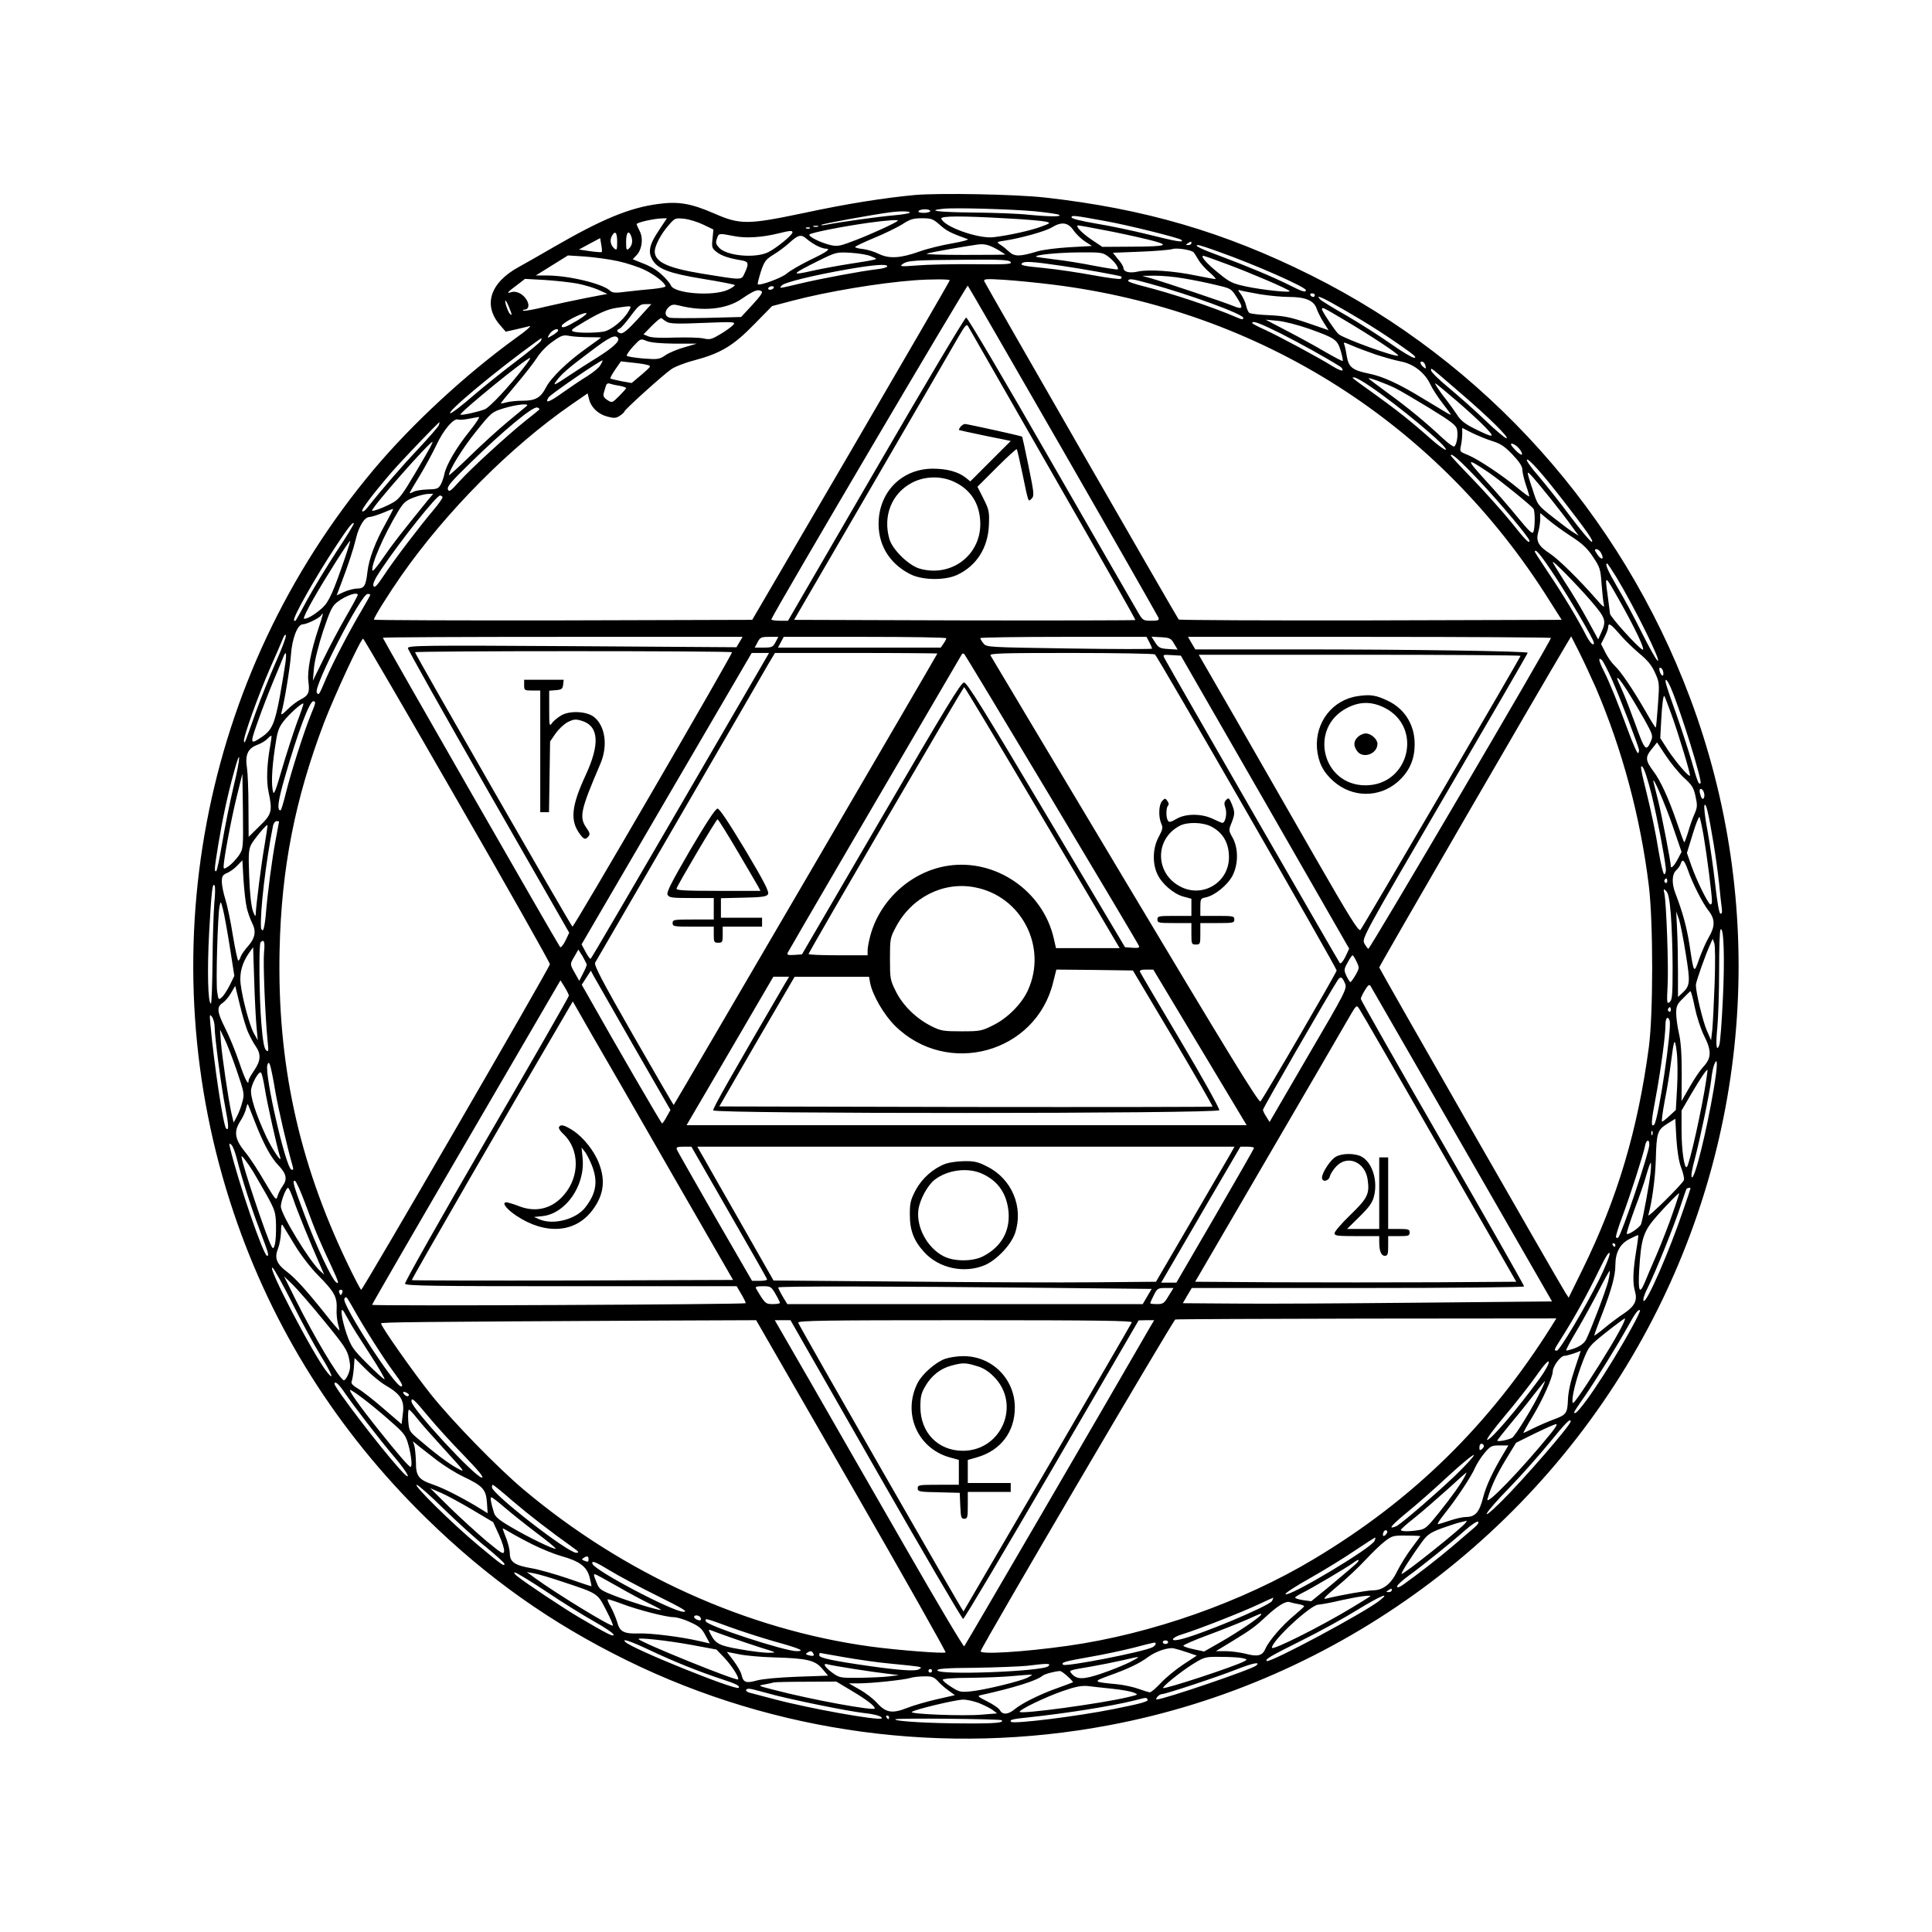 <?xml version="1.0" encoding="UTF-8" standalone="no"?> <svg xmlns="http://www.w3.org/2000/svg" version="1.0" width="1080pt" height="1080pt" viewBox="0 0 1080 1080" preserveAspectRatio="xMidYMid meet"><g transform="translate(0,1080) scale(0.1,-0.1)" fill="#000000" stroke="none"><path d="M5115 9710 c-172 -16 -382 -49 -623 -101 -311 -65 -354 -66 -498 -3 -131 57 -201 69 -313 54 -162 -21 -316 -85 -589 -243 -70 -41 -157 -90 -193 -110 -160 -88 -200 -213 -104 -324 l32 -37 54 12 c30 7 65 15 79 19 14 3 -18 -25 -70 -62 -283 -204 -586 -484 -801 -740 -966 -1152 -1263 -2727 -783 -4153 218 -649 579 -1221 1075 -1707 343 -336 697 -587 1124 -797 829 -407 1779 -535 2695 -362 1278 240 2396 1064 3012 2219 581 1089 667 2373 235 3525 -387 1031 -1142 1873 -2116 2360 -486 243 -935 374 -1491 436 -163 18 -586 26 -725 14z m670 -91 c66 -7 127 -15 135 -20 20 -11 -50 -11 -175 1 -54 6 -193 11 -307 12 -195 2 -264 11 -165 21 64 7 377 -2 512 -14z m-585 1 c0 -5 -16 -10 -36 -10 -21 0 -33 4 -29 10 3 6 19 10 36 10 16 0 29 -4 29 -10z m-114 -9 c-3 -4 -44 -11 -92 -15 -81 -7 -298 -37 -374 -52 -19 -4 -32 -4 -29 -1 5 6 291 58 384 70 58 8 116 7 111 -2z m1094 -47 c120 -21 413 -94 424 -105 18 -17 -29 -9 -184 30 -85 21 -217 49 -292 61 -88 15 -138 28 -138 35 0 13 16 11 190 -21z m-549 15 c103 -5 199 -14 215 -18 28 -7 28 -8 -26 -28 -56 -21 -175 -48 -266 -59 -84 -10 -277 58 -292 104 -5 15 111 16 369 1z m-1946 -64 c-55 -81 -64 -123 -38 -167 30 -52 93 -76 283 -107 94 -15 173 -31 177 -34 3 -4 -14 -16 -38 -27 -84 -38 -302 -21 -319 25 -4 11 -27 38 -50 59 -38 34 -65 49 -139 77 l-24 10 22 23 c30 32 38 94 17 134 -9 18 -17 35 -17 39 0 9 91 30 138 32 l31 1 -43 -65z m247 29 l56 -27 -5 -52 c-5 -47 -3 -53 22 -73 28 -22 70 -36 138 -47 42 -7 45 -17 20 -71 -20 -42 -7 -41 -243 -3 -191 32 -260 65 -260 124 1 32 34 96 76 144 37 43 38 43 89 38 28 -3 76 -18 107 -33z m1324 -3 c37 -33 62 -45 154 -78 8 -3 -32 -14 -90 -24 -58 -10 -139 -30 -180 -45 -107 -38 -169 -41 -226 -14 -25 13 -66 25 -90 28 -24 2 -44 8 -44 11 0 4 47 26 104 50 57 23 128 58 158 76 44 29 62 35 111 35 54 0 62 -3 103 -39z m-237 25 c-12 -12 -140 -71 -230 -106 -93 -36 -106 -39 -146 -30 -55 13 -126 48 -118 59 6 10 190 46 333 66 101 14 168 18 161 11z m981 -52 c13 -20 42 -48 64 -63 l40 -26 -125 -7 c-68 -4 -149 -14 -179 -23 -99 -30 -128 -30 -158 -3 -15 14 -37 32 -50 40 -23 15 -22 16 25 23 87 13 228 52 263 74 54 33 90 28 120 -15z m-1427 19 c-7 -2 -19 -2 -25 0 -7 3 -2 5 12 5 14 0 19 -2 13 -5z m1592 -18 c72 -13 181 -37 244 -52 140 -34 126 -41 -90 -42 l-157 -1 -61 41 c-55 37 -94 79 -73 79 4 0 66 -11 137 -25z m-1638 9 c-3 -3 -12 -4 -19 -1 -8 3 -5 6 6 6 11 1 17 -2 13 -5z m-97 -23 c0 -15 -91 -89 -136 -111 -72 -35 -231 -21 -274 25 -18 20 -21 28 -12 52 10 30 9 30 97 13 65 -13 155 -7 245 15 68 17 80 17 80 6z m-980 -52 c0 -44 -2 -50 -15 -39 -21 18 -28 46 -15 70 18 34 30 22 30 -31z m79 29 c10 -27 4 -53 -15 -69 -12 -10 -14 -3 -14 40 0 53 15 68 29 29z m1038 -52 c18 -9 39 -16 48 -16 33 0 10 -17 -86 -63 -55 -27 -114 -61 -132 -77 -28 -24 -151 -69 -161 -59 -2 2 6 34 17 70 20 59 27 68 70 95 27 16 67 46 89 66 50 46 67 50 98 22 14 -12 39 -29 57 -38z m-1203 -35 c-2 -2 -32 0 -66 5 l-62 9 59 32 60 32 6 -37 c4 -20 5 -39 3 -41z m3296 49 c0 -5 -8 -10 -17 -10 -15 0 -16 2 -3 10 19 12 20 12 20 0z m-1082 -36 c23 -14 42 -26 42 -27 0 -1 -103 -2 -229 -2 -127 0 -221 3 -210 7 18 7 211 41 284 51 40 5 62 -1 113 -29z m1239 -13 c201 -71 483 -196 483 -213 0 -14 -19 -9 -88 26 -91 46 -235 106 -384 162 -115 42 -159 64 -130 64 6 0 60 -17 119 -39z m-143 -3 c2 -2 13 -20 25 -40 12 -21 41 -53 64 -72 23 -20 37 -36 31 -36 -7 0 -56 9 -110 20 -124 26 -265 35 -323 22 -47 -11 -81 -2 -81 21 0 7 -13 29 -30 48 l-29 36 152 6 c84 3 166 10 182 15 26 8 110 -6 119 -20z m-1804 -21 c34 -14 34 -15 10 -20 -14 -4 -72 -13 -130 -22 -58 -9 -152 -26 -210 -39 -123 -28 -118 -20 35 56 99 49 101 49 180 45 44 -3 96 -11 115 -20z m1326 -2 c33 -25 60 -62 52 -71 -3 -2 -61 7 -130 20 -69 14 -170 30 -224 36 -55 7 -100 13 -102 15 -10 10 121 23 237 24 129 1 135 0 167 -24z m-2741 -25 c50 -11 117 -33 151 -50 57 -28 114 -73 114 -91 0 -4 -30 -10 -67 -14 -38 -3 -104 -10 -147 -15 -67 -9 -82 -8 -97 6 -43 39 -231 84 -353 84 l-61 0 90 56 90 56 95 -6 c52 -4 136 -15 185 -26z m3410 -19 c129 -48 334 -136 344 -148 10 -11 -151 6 -241 25 -79 17 -94 24 -157 76 -65 52 -103 96 -84 96 4 0 67 -22 138 -49z m-1216 15 c11 -13 -17 -15 -206 -13 -120 1 -263 -2 -318 -7 -90 -7 -98 -6 -79 8 27 20 65 22 350 24 199 2 244 -1 253 -12z m286 -22 c111 -16 328 -55 334 -60 1 -1 1 -7 -3 -12 -3 -5 -71 4 -153 19 -81 15 -207 34 -280 41 -106 10 -130 15 -121 25 11 14 53 12 223 -13z m-975 -3 c0 -5 -26 -13 -57 -16 -87 -10 -312 -52 -430 -80 -123 -29 -119 -29 -103 -11 13 17 176 57 370 91 145 25 220 31 220 16z m1655 -67 c50 -8 130 -24 178 -36 87 -20 89 -21 118 -66 43 -67 39 -76 -23 -50 -58 23 -373 129 -453 152 l-50 14 70 1 c39 0 111 -6 160 -15z m-3388 -29 c40 -8 94 -24 120 -36 l48 -22 -120 -23 c-66 -13 -169 -35 -228 -49 -59 -15 -113 -24 -120 -22 -7 3 -5 6 4 6 27 1 31 31 8 62 -21 30 -58 45 -84 35 -27 -10 -16 3 33 39 l47 36 110 -6 c61 -4 143 -13 182 -20z m2082 18 c0 -5 -249 -433 -552 -953 l-552 -945 -1057 -3 c-582 -1 -1058 1 -1058 4 0 13 83 145 154 247 253 361 610 720 951 956 l90 62 8 -33 c12 -47 52 -84 103 -97 37 -10 48 -9 69 5 14 9 25 20 25 23 0 10 214 203 261 236 19 14 77 37 128 50 150 40 220 82 336 201 l101 103 114 30 c194 51 482 99 680 114 93 7 200 7 199 0z m576 -24 c1160 -144 2158 -778 2777 -1767 l68 -107 -1067 -3 c-587 -1 -1070 1 -1074 5 -9 10 -1079 1872 -1087 1891 -4 13 11 14 109 8 63 -4 186 -16 274 -27z m540 6 c224 -61 525 -171 525 -192 0 -11 -7 -10 -37 3 -137 59 -366 135 -525 175 -48 12 -85 25 -82 30 8 13 20 11 119 -16z m-481 -936 c289 -503 528 -923 532 -932 5 -14 -1 -17 -40 -17 -44 0 -48 2 -72 43 -14 23 -233 404 -488 847 -254 443 -467 805 -475 805 -7 0 -234 -381 -504 -847 l-492 -848 -48 0 c-27 0 -47 4 -45 8 18 47 1093 1871 1098 1865 4 -4 244 -420 534 -924z m-1619 911 c-3 -5 -13 -10 -21 -10 -8 0 -12 5 -9 10 3 6 13 10 21 10 8 0 12 -4 9 -10z m-68 -18 c9 -6 -7 -28 -51 -76 l-63 -68 -188 -5 c-103 -2 -199 -2 -212 1 -28 8 -30 36 -4 60 16 14 26 16 58 8 133 -34 263 -21 347 36 72 49 93 57 113 44z m2787 -17 c49 -8 122 -15 162 -15 91 0 139 -20 154 -65 6 -18 23 -52 39 -77 l28 -44 -116 40 c-97 33 -132 40 -216 44 -55 2 -105 8 -111 13 -7 5 -14 23 -18 40 -3 17 -16 44 -27 61 -21 28 -21 30 -3 24 10 -3 59 -12 108 -21z m306 -5 c0 -5 -4 -10 -9 -10 -6 0 -13 5 -16 10 -3 6 1 10 9 10 9 0 16 -4 16 -10z m172 -87 c125 -72 239 -145 353 -227 36 -26 44 -36 30 -36 -11 0 -71 36 -133 80 -63 44 -173 114 -245 156 -73 41 -139 82 -147 90 -32 32 15 11 142 -63z m-4677 21 c18 -43 19 -52 5 -38 -11 11 -32 74 -24 74 2 0 11 -16 19 -36z m720 -68 c-57 -62 -82 -82 -96 -79 -22 6 -25 19 -5 26 7 3 36 35 62 71 43 58 53 66 82 66 l33 0 -76 -84z m-52 43 c-29 -50 -98 -106 -140 -113 -50 -8 -147 -8 -168 1 -14 5 -10 11 21 30 114 70 166 94 220 102 91 13 87 15 67 -20z m3999 -46 c146 -86 310 -194 304 -201 -11 -11 -299 93 -333 120 -17 14 -93 128 -93 139 0 14 4 12 122 -58z m-4282 -3 c-64 -38 -90 -48 -90 -32 0 15 107 72 135 72 12 0 -5 -15 -45 -40z m499 -10 c19 -10 66 -11 205 -5 175 7 180 6 164 -12 -9 -10 -41 -33 -71 -51 -49 -29 -58 -32 -94 -24 -22 5 -94 7 -159 5 -76 -3 -129 -1 -148 6 l-29 12 48 49 c27 27 51 46 54 41 4 -4 17 -14 30 -21z m3589 -38 c145 -52 158 -60 177 -124 8 -28 13 -53 11 -56 -2 -2 -46 21 -98 51 -51 30 -147 83 -213 117 l-120 63 65 -6 c37 -3 115 -23 178 -45z m-159 -26 c110 -56 246 -131 329 -183 12 -7 20 -18 17 -23 -3 -5 -29 6 -58 24 -73 46 -298 167 -379 204 -38 17 -68 33 -68 36 0 16 42 0 159 -58z m-1272 -790 c255 -444 462 -810 460 -812 -2 -2 -432 -3 -956 -2 l-952 3 439 755 c241 415 458 788 481 829 38 65 45 72 54 55 6 -10 219 -383 474 -828z m-2767 806 c0 -4 -14 -16 -31 -26 -31 -18 -31 -18 -20 2 13 25 51 43 51 24z m173 -37 c37 0 67 -1 67 -2 0 -1 -37 -28 -82 -60 -102 -72 -199 -165 -226 -219 -29 -57 -59 -74 -129 -74 -32 0 -73 -4 -91 -9 -17 -5 -32 -8 -32 -5 0 2 37 48 83 102 46 54 99 122 118 151 19 31 57 70 89 92 49 35 59 38 95 31 22 -4 70 -7 108 -7z m162 -6 c11 -16 -31 -54 -114 -106 -42 -26 -116 -73 -165 -106 -75 -50 -86 -55 -69 -31 30 42 64 72 192 168 109 83 142 99 156 75z m-431 -14 c-4 -8 -65 -59 -138 -114 -72 -54 -181 -142 -243 -195 -61 -53 -117 -96 -125 -96 -29 1 259 241 477 398 36 26 36 26 29 7z m748 -16 l123 0 -68 -20 c-37 -10 -85 -30 -106 -44 -35 -24 -43 -25 -125 -19 -47 4 -89 11 -92 15 -3 5 14 29 36 53 41 44 41 44 75 30 23 -9 75 -14 157 -15z m3916 -60 c46 -15 109 -33 140 -39 72 -13 136 -62 167 -127 12 -26 43 -74 69 -107 25 -32 46 -61 46 -63 0 -3 -15 4 -32 15 -18 11 -76 46 -128 77 -129 79 -222 122 -300 137 -88 18 -111 35 -121 95 -4 26 -10 56 -14 66 -7 16 -3 15 41 -4 27 -12 86 -34 132 -50z m-4762 -76 c-78 -102 -187 -218 -214 -230 -32 -14 -132 -36 -138 -31 -9 9 367 316 389 317 5 1 -12 -25 -37 -56z m429 14 c-8 -14 -42 -41 -74 -61 -32 -19 -93 -61 -136 -91 -75 -54 -101 -63 -79 -27 11 18 296 213 302 207 2 -2 -4 -14 -13 -28z m264 3 c23 -6 21 -8 -32 -54 l-56 -47 -57 10 c-31 6 -59 13 -62 15 -2 3 10 25 27 50 l32 46 62 -7 c34 -3 73 -9 86 -13z m4350 -6 c3 -16 1 -17 -13 -5 -19 16 -21 34 -3 29 6 -3 14 -13 16 -24z m201 -156 c154 -132 271 -248 251 -248 -7 0 -61 45 -118 100 -58 56 -150 137 -204 182 -55 45 -99 89 -99 97 0 17 -17 30 170 -131z m-515 45 c161 -108 445 -345 427 -357 -5 -3 -42 24 -83 60 -116 103 -195 165 -319 254 -134 96 -127 90 -109 90 8 0 46 -21 84 -47z m145 -13 c25 -12 111 -63 192 -112 123 -76 148 -95 153 -119 7 -33 -2 -86 -16 -95 -5 -3 -35 19 -67 49 -93 87 -190 167 -304 250 -60 44 -108 80 -108 82 0 7 104 -32 150 -55z m-4339 14 c21 -4 39 -10 39 -13 0 -4 -18 -24 -39 -45 -39 -39 -40 -39 -66 -22 -20 13 -24 22 -20 39 4 12 9 30 12 40 3 11 11 16 20 13 8 -3 32 -9 54 -12z m4689 -91 c52 -45 120 -107 150 -138 63 -65 53 -66 -62 -9 -51 26 -74 45 -94 77 -15 23 -42 60 -59 82 -18 22 -41 54 -51 70 -22 36 -27 39 116 -82z m-5205 -22 c-6 -5 -53 -44 -105 -87 -52 -43 -148 -130 -212 -193 -65 -63 -118 -111 -118 -107 0 28 78 154 152 245 86 107 88 108 155 129 70 21 145 29 128 13z m68 -22 c-4 -4 -37 -31 -73 -59 -105 -84 -308 -270 -371 -340 -50 -56 -59 -62 -65 -46 -6 16 18 44 127 150 183 179 347 315 372 308 10 -2 15 -8 10 -13z m-387 -118 c-73 -90 -133 -192 -142 -242 -4 -19 -13 -45 -21 -59 -13 -22 -22 -25 -72 -26 -31 -1 -67 -6 -79 -13 -12 -6 -22 -10 -22 -7 0 3 26 47 57 98 31 51 73 129 94 173 39 84 96 149 120 140 8 -3 34 -1 59 4 25 5 51 9 57 10 7 1 -16 -34 -51 -78z m-173 32 c-4 -10 -54 -67 -111 -128 -88 -93 -204 -226 -290 -335 -11 -14 -23 -22 -27 -18 -8 8 60 97 164 218 57 66 262 280 268 280 1 0 -1 -8 -4 -17z m5890 -89 c46 -14 69 -30 112 -75 38 -40 55 -66 55 -84 0 -14 9 -53 20 -86 12 -34 20 -63 18 -64 -2 -2 -30 19 -63 46 -85 71 -222 162 -278 185 -47 19 -48 19 -40 54 4 19 7 49 7 67 l0 31 55 -28 c31 -15 82 -36 114 -46z m-5934 -26 c-6 -13 -47 -84 -91 -158 -65 -110 -87 -140 -119 -158 -44 -26 -119 -54 -119 -46 0 20 320 384 338 384 1 0 -3 -10 -9 -22z m6080 -12 c13 -14 21 -30 19 -36 -2 -6 -19 5 -38 25 -22 23 -29 35 -19 35 9 0 26 -11 38 -24z m-220 -183 c120 -128 281 -320 281 -336 0 -19 -22 3 -104 106 -48 59 -143 165 -211 236 -69 71 -125 131 -125 135 0 18 50 -26 159 -141z m471 -113 c131 -169 175 -232 157 -228 -8 1 -62 66 -120 143 -57 77 -137 177 -176 223 -40 45 -69 87 -66 92 7 12 85 -75 205 -230z m-417 158 c60 -41 237 -184 249 -202 10 -14 9 -105 0 -129 -6 -14 -22 1 -84 76 -42 52 -124 147 -183 211 -114 125 -111 131 18 44z m351 -153 c39 -49 90 -115 111 -145 l40 -55 -33 21 c-18 11 -69 50 -115 86 -82 65 -82 65 -109 150 -16 46 -28 88 -28 94 1 11 35 -28 134 -151z m-6283 -2 c-147 -181 -200 -249 -249 -321 -31 -46 -58 -78 -60 -72 -10 29 64 200 144 332 30 49 42 60 87 77 29 11 65 20 80 20 l29 1 -31 -37z m83 19 c2 -4 -20 -37 -50 -72 -77 -91 -222 -281 -279 -368 -38 -57 -51 -70 -57 -58 -6 11 6 38 43 93 111 165 309 413 329 413 5 0 11 -4 14 -8z m-318 -148 c-57 -101 -94 -198 -102 -271 -9 -78 -18 -93 -57 -93 -18 0 -51 -9 -74 -19 l-41 -19 25 66 c41 108 69 193 83 252 16 68 48 120 75 120 11 0 45 11 75 23 30 13 56 23 58 22 1 -1 -18 -37 -42 -81z m6628 -73 c62 -40 89 -66 121 -114 39 -58 42 -68 48 -152 4 -49 9 -101 13 -115 4 -19 -5 -13 -42 30 -98 112 -210 222 -259 255 -66 43 -80 70 -66 121 6 21 11 54 11 72 l0 34 48 -40 c26 -22 83 -63 126 -91z m-6902 -83 c-55 -84 -128 -205 -163 -268 -72 -133 -67 -125 -75 -118 -11 12 121 245 239 423 67 101 88 127 95 120 3 -2 -40 -73 -96 -157z m49 -29 c-68 -199 -92 -253 -129 -287 -41 -37 -88 -65 -103 -60 -5 2 20 53 55 114 66 116 199 325 203 320 2 -1 -10 -40 -26 -87z m7019 20 c19 -35 5 -44 -19 -11 -18 26 -19 32 -7 32 8 0 20 -9 26 -21z m-257 -131 c87 -133 217 -354 217 -371 0 -23 -23 0 -46 46 -43 85 -128 226 -209 346 -41 61 -75 114 -75 116 0 24 34 -17 113 -137z m198 -134 c85 -99 90 -113 61 -178 l-18 -40 -59 108 c-32 59 -89 155 -127 212 -37 58 -68 108 -68 112 0 11 128 -119 211 -214z m145 129 c103 -171 256 -481 230 -466 -8 4 -48 76 -89 158 -41 83 -102 197 -136 253 -53 91 -71 132 -57 132 3 0 26 -35 52 -77z m13 -123 c94 -166 153 -292 132 -281 -29 16 -181 184 -181 201 -1 8 -7 57 -14 109 -15 109 -15 109 63 -29z m-7049 24 c0 -3 -30 -59 -67 -123 -37 -64 -93 -170 -125 -236 l-59 -120 6 70 c4 43 24 123 51 207 40 118 51 141 80 163 47 36 114 59 114 39z m70 1 c0 -2 -20 -39 -45 -81 -70 -118 -160 -290 -201 -384 -42 -99 -42 -99 -53 -81 -20 32 248 551 284 551 8 0 15 -2 15 -5z m-291 -192 c-41 -123 -63 -236 -55 -293 8 -61 1 -77 -43 -100 -21 -10 -54 -36 -75 -57 -27 -27 -37 -32 -33 -18 16 56 48 250 53 320 6 94 37 175 66 175 22 0 94 35 103 50 16 26 11 3 -16 -77z m7275 -28 c26 -31 76 -79 109 -107 45 -37 69 -65 88 -107 25 -55 26 -59 17 -181 -5 -68 -10 -126 -12 -127 -2 -2 -27 38 -56 89 -70 122 -141 227 -175 258 -15 14 -38 46 -51 73 l-24 47 20 40 c11 21 20 46 20 55 0 26 15 17 64 -40z m-7514 -161 c-33 -75 -83 -200 -111 -278 -64 -181 -61 -173 -65 -160 -7 17 82 264 148 414 33 74 65 148 71 164 8 18 13 22 15 13 2 -9 -24 -77 -58 -153z m2594 117 l-17 -29 -919 6 c-831 5 -918 4 -918 -11 0 -8 203 -370 451 -803 l451 -788 -21 -44 c-12 -25 -26 -41 -30 -36 -11 12 -991 1722 -991 1729 0 3 453 5 1006 5 l1005 0 -17 -29z m201 -1 c-14 -27 -20 -30 -66 -30 l-50 0 16 30 c14 27 20 30 66 30 l50 0 -16 -30z m955 22 c0 -4 -7 -18 -16 -30 l-15 -22 -455 0 -455 0 16 30 16 30 454 0 c250 0 455 -3 455 -8z m1135 -22 c8 -16 15 -32 15 -36 0 -3 -208 -3 -462 1 -458 7 -463 7 -480 28 -10 12 -18 25 -18 30 0 4 209 7 465 7 l464 0 16 -30z m138 -8 l20 -33 -52 3 c-46 3 -54 7 -73 36 l-21 33 54 -3 c48 -3 55 -6 72 -36z m2107 32 c0 -17 -1014 -1743 -1021 -1738 -5 3 -15 17 -23 32 -13 26 0 51 450 822 255 437 464 797 464 801 0 9 -658 19 -1291 19 l-567 0 -21 35 -20 35 1014 0 c558 0 1015 -3 1015 -6z m251 -279 c148 -346 249 -723 296 -1105 25 -203 25 -719 0 -905 -62 -462 -175 -843 -370 -1240 l-78 -159 -19 29 c-51 82 -1040 1810 -1040 1817 0 8 914 1585 1038 1792 l35 59 45 -89 c25 -49 66 -139 93 -199z m-6366 -627 c286 -496 519 -909 519 -918 0 -16 -1045 -1819 -1055 -1820 -3 0 -39 68 -79 152 -273 571 -391 1120 -377 1750 10 453 86 840 248 1267 58 151 206 471 219 471 3 0 240 -406 525 -902z m1537 826 c6 -5 -882 -1534 -892 -1534 -6 0 -880 1524 -880 1534 0 8 1765 8 1772 0z m-2496 -56 c-4 -29 -18 -116 -32 -193 -28 -149 -44 -186 -98 -223 -69 -47 -70 -43 -25 84 23 66 62 166 86 224 24 58 49 117 55 133 16 42 21 32 14 -25z m2641 -55 c-754 -1298 -932 -1603 -936 -1603 -4 0 -16 18 -28 40 l-22 41 475 814 476 815 49 0 48 0 -62 -107z m1003 104 c0 -4 -1469 -2519 -1474 -2524 -1 -1 -103 174 -226 389 -174 304 -221 394 -213 407 5 9 216 372 468 806 252 435 476 820 497 858 l40 67 454 0 c250 0 454 -2 454 -3z m641 -817 c265 -443 484 -811 486 -818 4 -10 -5 -12 -36 -10 l-42 3 -440 740 c-355 597 -444 740 -460 740 -17 0 -104 -144 -463 -760 l-443 -760 -43 -3 c-32 -2 -41 0 -38 10 4 10 569 978 975 1671 3 5 9 5 14 0 4 -4 225 -370 490 -813z m575 812 c14 -8 1016 -1752 1016 -1767 0 -11 -408 -713 -426 -732 -9 -10 -188 283 -756 1233 -410 686 -749 1252 -753 1260 -7 12 62 14 450 14 252 0 463 -4 469 -8z m616 -826 l470 -819 -21 -45 c-13 -26 -26 -41 -31 -36 -7 8 -944 1636 -979 1702 -12 23 -12 23 39 20 l51 -3 471 -819z m1428 818 c0 -8 -881 -1517 -895 -1532 -10 -11 -60 69 -253 405 -132 230 -332 579 -445 776 l-206 357 900 0 c494 0 899 -3 899 -6z m513 -137 c43 -98 142 -356 149 -387 1 -8 -1 -17 -5 -20 -5 -3 -30 55 -57 128 -56 153 -102 267 -136 334 -28 55 -31 77 -10 59 8 -7 34 -58 59 -114z m285 44 c4 -28 -13 -20 -21 9 -3 14 -1 20 6 17 7 -2 14 -14 15 -26z m-204 -98 c24 -38 67 -110 96 -161 48 -86 51 -95 40 -122 -27 -64 -35 -57 -85 83 -26 72 -60 161 -76 196 -16 35 -29 65 -29 67 0 14 16 -5 54 -63z m247 10 c55 -129 176 -519 165 -531 -10 -10 -16 4 -50 124 -19 65 -58 184 -86 264 -29 80 -54 155 -57 168 -9 38 7 24 28 -25z m-3566 -635 c209 -353 404 -681 432 -730 l52 -88 -178 0 -178 0 -12 53 c-60 267 -327 450 -595 407 -203 -32 -378 -192 -431 -391 -8 -30 -15 -66 -15 -81 l0 -28 -165 0 c-91 0 -165 3 -165 7 0 10 864 1493 870 1492 3 0 176 -288 385 -641z m3569 487 c39 -108 108 -336 103 -341 -7 -8 -78 76 -121 140 l-45 70 5 95 c5 95 12 147 18 140 2 -2 20 -49 40 -104z m-7605 3 c-40 -98 -112 -324 -141 -441 -13 -53 -26 -97 -30 -97 -21 0 -14 54 26 191 69 240 136 419 157 419 16 0 15 -8 -12 -72z m-81 -53 c-22 -61 -59 -177 -83 -258 -31 -109 -44 -142 -48 -125 -11 39 -8 124 9 241 14 98 20 117 49 155 31 40 104 106 111 99 2 -1 -15 -52 -38 -112z m-147 -121 c-19 -103 -23 -199 -10 -259 23 -110 19 -126 -50 -193 l-61 -60 -1 167 c0 91 -4 188 -8 215 -12 74 3 111 54 131 23 8 51 25 60 35 10 11 20 19 22 17 2 -2 -1 -26 -6 -53z m7902 -181 c45 -41 55 -56 65 -104 11 -50 11 -61 -6 -100 -11 -24 -27 -70 -36 -103 -10 -32 -19 -56 -21 -54 -3 2 -23 57 -45 122 -44 127 -88 222 -126 273 -46 61 -48 80 -12 124 l31 39 49 -74 c27 -41 72 -96 101 -123z m-8108 -53 c-19 -80 -47 -218 -62 -307 -15 -90 -30 -163 -35 -163 -11 0 -10 10 12 148 24 144 50 269 88 407 40 149 38 82 -3 -85z m7929 -48 c32 -134 70 -332 78 -406 2 -16 -2 -31 -8 -33 -6 -2 -19 51 -34 139 -12 79 -41 218 -64 310 -34 136 -39 165 -25 152 11 -10 31 -73 53 -162z m-7898 -333 c-14 -20 -39 -47 -55 -59 -27 -19 -31 -19 -31 -4 0 39 43 268 73 389 l32 130 3 -209 c2 -208 2 -210 -22 -247z m8014 165 l50 -146 -20 -38 c-20 -39 -40 -60 -40 -41 0 22 -52 291 -71 366 -11 44 -22 89 -25 100 -14 61 63 -116 106 -241z m175 186 c9 -27 -6 -50 -16 -24 -4 10 -8 25 -8 32 -1 20 17 14 24 -8z m54 -285 c11 -66 25 -167 31 -225 6 -58 12 -120 15 -138 3 -22 0 -32 -8 -29 -7 2 -18 66 -29 165 -10 89 -29 221 -42 293 -14 72 -22 138 -18 147 8 20 23 -44 51 -213z m-56 45 c18 -105 47 -331 47 -368 0 -13 -4 -20 -10 -17 -15 10 -74 129 -104 213 l-26 74 32 104 c17 57 35 101 38 97 4 -5 14 -51 23 -103z m-7963 78 c0 -2 -9 -48 -19 -103 -20 -104 -45 -293 -56 -427 -4 -43 -11 -78 -16 -78 -5 0 -9 6 -10 13 -6 90 27 369 67 570 3 15 12 27 20 27 8 0 14 -1 14 -2z m-81 -133 c-17 -95 -47 -328 -50 -390 0 -11 -8 0 -16 25 -9 28 -17 100 -20 191 -5 123 -3 150 11 178 17 31 86 114 91 109 2 -2 -6 -52 -16 -113z m-100 -348 c6 -27 20 -65 30 -86 25 -47 17 -86 -24 -132 -18 -20 -36 -46 -40 -58 -3 -12 -10 -21 -13 -21 -4 0 -17 63 -30 139 -12 77 -31 168 -42 203 -11 35 -20 79 -20 99 0 31 5 38 29 49 16 6 42 25 57 41 l29 30 6 -108 c4 -59 12 -130 18 -156z m8056 211 c26 -76 83 -187 116 -229 37 -47 37 -87 2 -147 -15 -25 -39 -80 -54 -121 -30 -86 -30 -86 -54 74 -16 101 -38 184 -79 290 -22 57 -20 108 4 130 11 10 22 26 25 36 10 31 20 22 40 -33z m-115 -64 c0 -8 -5 -12 -10 -9 -6 4 -8 11 -5 16 9 14 15 11 15 -7z m-8122 -124 c-4 -47 -9 -192 -10 -322 -1 -131 -5 -238 -9 -238 -17 0 -21 189 -10 395 13 233 19 287 31 264 4 -8 3 -52 -2 -99z m4251 90 c261 -49 408 -333 297 -576 -35 -76 -113 -155 -194 -195 -64 -32 -72 -34 -177 -34 -100 0 -115 2 -167 28 -85 42 -161 116 -200 195 -32 64 -33 72 -33 182 0 110 1 118 32 176 87 167 266 258 442 224z m3891 -151 c5 -63 10 -196 10 -295 0 -156 -2 -183 -16 -195 -16 -13 -17 -6 -12 91 6 109 -7 462 -18 515 -6 28 -5 29 10 14 12 -11 19 -46 26 -130z m-8055 -184 l25 -160 -25 -51 c-14 -28 -34 -59 -44 -68 -19 -17 -20 -16 -27 30 -8 52 3 424 13 477 7 32 7 32 20 -18 7 -27 24 -122 38 -210z m8139 -40 c26 -161 24 -176 -23 -219 l-21 -19 0 139 c0 76 -2 184 -5 239 l-5 100 16 -45 c8 -25 25 -112 38 -195z m207 -248 c-6 -130 -15 -247 -20 -259 -16 -42 -21 1 -11 98 5 55 10 198 10 320 0 121 3 224 8 228 18 19 24 -160 13 -387z m-46 88 c-4 -110 -10 -227 -13 -260 l-7 -60 -24 55 c-22 51 -61 212 -61 254 0 17 54 171 82 231 l12 27 9 -24 c5 -13 6 -109 2 -223z m-8109 173 c-6 -60 6 -356 20 -498 6 -58 5 -63 -9 -50 -11 11 -18 53 -26 149 -12 147 -15 444 -4 454 19 19 25 2 19 -55z m-42 -418 l7 -75 -22 39 c-24 44 -64 193 -74 276 -7 61 9 119 47 173 l23 32 6 -185 c3 -102 9 -219 13 -260z m1846 347 c0 -4 -9 -26 -21 -49 l-21 -41 -24 43 c-29 51 -29 50 -2 95 l21 37 24 -38 c12 -22 23 -43 23 -47z m4303 18 c17 -35 16 -37 -5 -75 -13 -22 -26 -40 -29 -40 -3 0 -13 15 -22 34 -15 33 -15 37 6 75 12 23 25 41 28 41 3 0 13 -16 22 -35z m-1025 -428 c123 -208 222 -380 220 -383 -3 -2 -624 -3 -1381 -2 l-1376 3 210 363 211 362 208 0 208 0 6 -34 c13 -68 77 -179 140 -241 292 -287 786 -152 883 243 l18 72 214 -2 214 -3 225 -378z m150 -52 l261 -435 -1565 0 -1566 0 19 33 c10 17 120 204 243 415 l223 382 44 0 44 0 -25 -42 c-295 -506 -403 -695 -399 -705 8 -20 2821 -19 2829 1 3 7 -94 182 -216 387 -122 205 -224 379 -227 386 -4 9 6 13 34 13 l40 0 261 -435z m-3170 15 l210 -365 -21 -37 c-11 -21 -23 -38 -26 -38 -5 1 -264 447 -417 719 l-32 56 25 39 26 40 13 -25 c7 -13 107 -188 222 -389z m3981 342 c12 -28 3 -46 -205 -401 l-217 -373 -18 29 c-10 15 -19 33 -19 39 0 10 362 638 416 722 17 27 27 23 43 -16z m-4339 -68 c0 -6 -207 -368 -461 -804 -253 -436 -458 -799 -455 -806 4 -12 161 -14 930 -14 l924 0 27 -46 c15 -25 25 -47 23 -49 -8 -7 -2088 -17 -2088 -9 0 4 237 414 527 911 l526 903 23 -37 c13 -21 24 -43 24 -49z m4993 -834 l503 -875 -741 -7 c-407 -4 -871 -7 -1032 -5 l-291 2 25 43 25 42 929 0 c539 0 929 4 929 9 0 5 -205 366 -456 802 -252 437 -457 799 -457 805 0 6 10 28 23 49 17 28 25 34 31 24 5 -8 235 -408 512 -889z m-6785 627 c12 -26 30 -60 41 -75 31 -44 29 -81 -7 -134 -18 -26 -32 -51 -32 -57 0 -35 -20 3 -53 101 -21 62 -56 147 -78 190 -46 92 -49 119 -14 142 13 9 35 34 47 56 l23 39 26 -107 c14 -59 35 -129 47 -155z m8086 142 c11 -53 33 -121 53 -161 42 -83 40 -124 -6 -172 -16 -17 -50 -67 -75 -111 l-46 -80 1 157 c0 106 -5 178 -16 223 -8 36 -15 86 -15 111 0 39 5 51 38 83 20 21 39 39 42 40 3 0 14 -40 24 -90z m-5716 -934 l340 -590 -896 -3 c-492 -1 -897 0 -900 2 -3 4 568 993 851 1474 l49 84 108 -189 c60 -103 262 -453 448 -778z m4287 152 l431 -752 -448 -3 c-246 -1 -650 -1 -897 0 l-450 3 405 695 c223 382 426 731 451 775 45 78 46 79 61 56 9 -12 210 -361 447 -774z m1295 767 c0 -8 -5 -12 -10 -9 -6 4 -8 11 -5 16 9 14 15 11 15 -7z m-8140 -96 c0 -55 36 -328 60 -452 19 -98 20 -130 4 -114 -16 16 -67 355 -88 583 -5 55 -4 58 9 41 8 -11 15 -37 15 -58z m8133 38 c15 -38 -63 -559 -86 -583 -19 -18 -17 19 7 144 29 154 56 353 56 414 0 39 13 52 23 25z m-8009 -282 c41 -121 43 -130 31 -173 -6 -25 -20 -62 -30 -81 l-19 -35 -13 55 c-16 73 -51 307 -58 395 l-5 70 25 -52 c14 -28 45 -109 69 -179z m8051 -94 l-7 -125 -35 -32 c-19 -18 -38 -33 -42 -33 -4 0 3 53 15 117 13 65 28 158 34 208 18 141 22 150 33 65 5 -41 6 -131 2 -200z m205 -7 c-40 -237 -107 -510 -123 -494 -5 5 1 45 17 102 30 115 82 362 92 444 3 33 11 71 17 85 20 49 19 -6 -3 -137z m-8041 -14 c18 -104 66 -309 97 -418 5 -18 4 -23 -7 -19 -32 10 -153 540 -134 586 6 15 8 15 15 -3 4 -11 18 -77 29 -146z m7999 64 c-23 -157 -93 -470 -108 -486 -14 -16 -30 92 -30 204 l0 111 56 96 c49 83 82 132 89 132 1 0 -2 -26 -7 -57z m-8058 -46 c11 -74 70 -337 85 -382 16 -47 -40 34 -76 110 -60 129 -92 230 -85 267 8 42 45 103 55 92 5 -5 14 -44 21 -87z m-56 -186 c47 -121 90 -202 132 -245 45 -47 52 -77 24 -116 -12 -17 -25 -43 -29 -58 -7 -25 -12 -18 -72 83 -35 61 -83 134 -107 163 -59 72 -66 114 -31 171 16 24 31 56 34 73 4 16 8 28 10 26 2 -2 19 -45 39 -97z m7974 -259 c12 -30 18 -60 15 -69 -9 -23 -205 -216 -199 -196 20 68 39 206 42 308 4 154 9 168 64 203 l45 28 6 -110 c5 -75 14 -129 27 -164z m-161 186 c-3 -8 -6 -5 -6 6 -1 11 2 17 5 13 3 -3 4 -12 1 -19z m-17 -56 c0 -42 -153 -498 -174 -520 -3 -3 -9 -3 -12 1 -4 3 12 55 34 114 48 129 118 348 128 398 6 34 24 40 24 7z m-7896 -80 c28 -109 75 -258 127 -396 51 -134 54 -146 42 -146 -20 0 -163 417 -207 604 -6 25 -5 28 7 17 8 -6 22 -42 31 -79z m2751 -298 c116 -202 212 -370 213 -375 2 -5 -16 -9 -40 -9 l-44 0 -207 358 c-113 197 -209 366 -213 375 -5 14 1 17 37 17 l44 0 210 -366z m2796 313 c-17 -30 -116 -200 -220 -378 l-189 -324 -339 -3 c-186 -2 -667 0 -1068 4 l-731 6 -174 306 c-96 168 -192 336 -213 374 l-39 68 1502 0 1501 0 -30 -53z m139 46 c0 -4 -98 -175 -217 -380 l-217 -373 -43 0 -42 0 63 108 c34 59 134 230 221 380 l159 272 38 0 c21 0 38 -3 38 -7z m-5597 -129 c14 -23 48 -83 77 -133 48 -87 51 -98 53 -169 1 -43 -2 -90 -6 -107 -8 -26 -10 -28 -19 -12 -28 50 -168 469 -168 502 0 10 30 -29 63 -81z m7813 -16 c-7 -59 -40 -242 -52 -280 -5 -18 -72 -64 -80 -55 -3 3 17 65 44 139 28 73 58 161 67 196 10 34 20 62 23 62 2 0 2 -28 -2 -62z m-7517 -173 c53 -145 78 -204 146 -349 37 -80 42 -96 25 -85 -25 17 -110 198 -178 379 -61 162 -70 194 -53 189 7 -3 34 -63 60 -134z m-68 28 c19 -58 91 -235 154 -378 l17 -40 -22 20 c-59 53 -220 317 -220 361 0 29 29 104 40 104 5 0 18 -30 31 -67z m7809 64 c0 -2 -17 -54 -39 -117 -78 -232 -207 -528 -223 -512 -6 6 4 37 25 78 43 87 146 342 182 454 15 47 30 88 32 93 4 7 23 10 23 4z m-100 -140 c-21 -62 -62 -166 -90 -232 -29 -66 -59 -137 -67 -157 -28 -66 -36 -46 -30 70 11 182 23 219 103 309 59 66 114 122 121 123 1 0 -15 -51 -37 -113z m-7702 -177 c33 -55 87 -125 129 -168 91 -91 108 -122 105 -187 -2 -27 2 -65 7 -84 6 -19 9 -36 8 -38 -2 -1 -37 39 -77 90 -111 139 -169 202 -216 238 -58 43 -71 77 -50 129 9 22 16 64 17 93 0 37 3 48 10 37 5 -8 35 -58 67 -110z m7497 -41 c-17 -110 -19 -171 -5 -219 14 -50 -2 -82 -63 -123 -29 -19 -77 -55 -107 -80 -30 -25 -56 -44 -58 -43 -1 2 18 55 43 118 53 137 75 217 75 275 0 72 26 120 79 147 25 13 47 23 49 21 1 -1 -4 -44 -13 -96z m-115 41 c0 -5 -2 -10 -4 -10 -3 0 -8 5 -11 10 -3 6 -1 10 4 10 6 0 11 -4 11 -10z m-90 -192 c-81 -162 -222 -398 -237 -398 -19 0 -17 3 30 77 69 109 142 241 204 369 39 81 59 112 61 97 2 -11 -25 -77 -58 -145z m-7306 -133 c52 -104 124 -237 160 -295 61 -99 78 -145 34 -90 -75 93 -342 605 -304 583 8 -5 57 -93 110 -198z m7356 123 c-13 -53 -97 -273 -124 -327 -10 -19 -31 -35 -61 -47 -25 -9 -47 -15 -50 -13 -2 3 25 54 61 114 36 61 90 160 122 222 31 61 58 110 60 108 3 -2 -1 -28 -8 -57z m-7179 -221 c114 -139 131 -165 140 -211 9 -42 8 -59 -5 -90 -9 -21 -20 -35 -26 -31 -31 19 -163 241 -265 445 l-67 135 47 -45 c26 -25 105 -116 176 -203z m2524 150 c14 -24 25 -47 25 -50 0 -4 -18 -7 -40 -7 -41 0 -44 3 -94 88 -5 9 5 12 38 12 43 0 47 -2 71 -43z m1507 34 l596 -6 -25 -42 -25 -43 -994 0 -993 0 -26 43 c-14 24 -25 47 -25 50 0 8 617 7 1492 -2z m690 -46 c-24 -41 -31 -45 -64 -45 -21 0 -38 2 -38 5 0 3 9 24 20 45 19 38 23 40 65 40 l45 0 -28 -45z m-4618 20 c-4 -8 -7 -15 -9 -15 -2 0 -5 7 -9 15 -3 9 0 15 9 15 9 0 12 -6 9 -15z m57 -82 c64 -115 172 -285 230 -363 46 -62 55 -80 41 -80 -36 0 -334 462 -317 490 10 16 11 14 46 -47z m-19 -78 c11 -22 63 -104 114 -182 51 -79 89 -143 83 -143 -5 0 -49 40 -97 88 -80 80 -89 94 -115 167 -27 80 -38 156 -16 125 5 -8 19 -33 31 -55z m7172 -32 c-131 -241 -324 -526 -324 -477 0 3 24 40 54 82 66 95 187 291 246 397 41 75 59 99 68 90 2 -2 -17 -44 -44 -92z m-450 5 c-347 -552 -774 -971 -1329 -1303 -400 -240 -908 -419 -1375 -485 -247 -35 -495 -50 -488 -30 13 40 1076 1850 1088 1854 8 2 491 4 1073 5 l1057 1 -26 -42z m375 -35 c-45 -84 -175 -290 -227 -362 -28 -39 -32 -41 -32 -20 0 40 27 140 60 224 31 78 34 82 128 157 53 42 101 77 105 78 5 0 -10 -35 -34 -77z m-4289 -859 c293 -509 529 -928 526 -931 -8 -8 -276 13 -421 33 -693 95 -1378 406 -1940 879 -146 123 -397 381 -516 530 -95 119 -279 380 -279 397 0 7 178 9 1581 16 l516 2 533 -926z m136 91 c262 -459 482 -835 488 -835 6 0 229 376 496 835 l485 834 43 1 44 0 -25 -42 c-243 -422 -1031 -1775 -1037 -1781 -4 -4 -151 243 -327 550 -177 307 -413 719 -526 916 l-206 357 44 0 44 0 477 -835z m1431 823 c-4 -12 -936 -1609 -941 -1616 -4 -3 -920 1598 -924 1614 -3 12 145 14 933 14 746 0 936 -3 932 -12z m2476 -260 c-23 -69 -36 -126 -38 -171 -3 -78 -9 -86 -80 -112 -27 -10 -76 -31 -107 -46 -32 -16 -59 -29 -62 -29 -2 0 21 42 52 93 55 91 111 216 112 250 0 29 43 87 65 88 15 0 71 18 91 28 1 1 -14 -45 -33 -101z m-6646 -93 c84 -49 105 -84 95 -158 l-7 -58 -100 86 c-55 48 -119 98 -143 112 -32 19 -41 30 -36 42 4 9 9 42 12 73 l4 57 63 -63 c35 -35 85 -76 112 -91z m6452 42 c-122 -168 -279 -352 -296 -346 -6 2 38 62 98 133 59 70 139 171 176 224 44 63 69 90 71 79 2 -9 -20 -50 -49 -90z m8 -64 c-40 -87 -147 -262 -165 -271 -23 -12 -82 -23 -82 -15 0 3 31 42 68 87 37 44 97 118 132 164 35 45 65 82 66 82 2 0 -6 -21 -19 -47z m-6696 -10 c57 -84 205 -275 283 -367 85 -99 106 -154 24 -61 -109 122 -358 448 -358 469 0 19 23 0 51 -41z m110 -42 c35 -26 103 -82 150 -124 79 -69 87 -80 102 -134 16 -57 23 -123 12 -123 -9 0 -76 78 -170 196 -111 138 -179 234 -167 234 5 0 38 -22 73 -49z m248 30 c8 -5 9 -11 3 -15 -5 -3 -15 1 -22 9 -14 16 -3 20 19 6z m117 -131 c43 -52 132 -150 198 -217 82 -85 113 -123 100 -123 -36 0 -394 387 -394 426 0 25 13 14 96 -86z m-65 -8 c20 -26 90 -105 155 -176 118 -129 118 -130 67 -102 -49 27 -128 87 -223 169 -41 35 -44 41 -48 97 -2 33 0 60 4 60 5 -1 25 -22 45 -48z m6449 -18 c0 -21 -263 -324 -389 -449 -131 -129 -93 -64 47 79 70 72 171 187 226 254 88 108 116 137 116 116z m-106 -61 c-160 -198 -372 -419 -359 -373 21 72 50 134 102 220 l58 95 105 52 c58 28 111 52 119 52 8 1 -3 -19 -25 -46z m-6229 -158 c39 -29 102 -69 142 -88 113 -54 129 -72 135 -145 l4 -61 -34 21 c-98 61 -214 120 -268 138 -85 29 -99 47 -99 129 -1 36 -5 77 -9 90 l-8 24 33 -27 c19 -15 66 -51 104 -81z m5849 86 c3 -5 -1 -14 -9 -21 -13 -10 -15 -9 -15 9 0 21 14 28 24 12z m116 -38 c-65 -108 -102 -187 -119 -253 -21 -83 -44 -110 -96 -110 -17 0 -58 -9 -90 -20 -32 -11 -62 -20 -67 -20 -5 0 11 26 37 58 61 75 152 211 171 258 9 20 32 57 52 81 34 40 40 43 85 43 l49 0 -22 -37z m-276 -132 c-105 -100 -275 -247 -321 -278 -12 -8 -28 -13 -34 -11 -7 2 30 38 82 80 52 42 157 134 234 206 77 71 142 124 144 118 2 -6 -45 -57 -105 -115z m55 -3 c-21 -41 -71 -111 -145 -204 -64 -80 -77 -92 -111 -97 -52 -9 -103 -9 -102 1 0 4 34 34 76 67 41 33 123 104 182 157 58 53 107 97 109 97 1 1 -3 -9 -9 -21z m-5710 -181 c75 -73 182 -171 239 -216 56 -46 102 -88 102 -93 0 -17 -15 -6 -147 104 -143 119 -365 338 -344 338 8 0 76 -60 150 -133z m386 43 c94 -80 205 -166 334 -258 38 -27 41 -32 22 -32 -47 0 -471 329 -471 366 0 8 2 14 5 14 3 0 53 -40 110 -90z m-224 -50 l116 -69 32 -70 c18 -39 31 -81 29 -93 -3 -19 -13 -13 -98 57 -52 44 -144 128 -205 187 l-110 109 60 -26 c33 -14 112 -57 176 -95z m179 14 c36 -31 116 -95 178 -142 62 -46 111 -87 108 -89 -7 -7 -154 64 -248 120 -69 40 -90 58 -97 82 -17 55 -22 85 -14 85 5 0 37 -25 73 -56z m5375 -84 c-16 -27 -353 -296 -360 -288 -5 4 60 105 115 180 30 40 46 51 107 74 40 14 87 30 105 34 18 4 34 8 36 9 2 1 1 -3 -3 -9z m47 -29 c-16 -14 -70 -60 -119 -102 -81 -69 -201 -162 -280 -218 -22 -15 -33 -18 -33 -9 0 7 28 33 61 57 85 62 243 189 317 255 35 31 68 53 74 50 7 -4 -1 -17 -20 -33z m-5264 -95 c50 -25 122 -54 161 -65 101 -28 142 -59 157 -118 7 -27 11 -49 10 -50 -1 -1 -59 18 -130 43 -71 24 -164 51 -208 58 -91 16 -118 35 -118 82 0 18 -9 56 -20 84 -11 28 -20 53 -20 55 0 3 17 -6 38 -19 21 -13 80 -45 130 -70z m4771 58 c-14 -18 -24 -11 -15 11 3 9 11 13 16 10 8 -5 7 -11 -1 -21z m191 -11 c0 -1 -22 -31 -49 -67 -27 -36 -63 -94 -80 -128 -34 -72 -80 -108 -136 -108 -31 0 -185 -27 -260 -46 -24 -6 -11 8 60 68 50 41 121 108 159 149 38 41 87 88 110 105 38 29 46 31 118 30 43 0 78 -2 78 -3z m-256 -26 c-15 -40 -485 -320 -498 -298 -3 5 58 45 137 89 78 44 192 114 252 155 61 41 111 73 113 72 1 -1 0 -9 -4 -18z m-4394 -102 c0 -17 -2 -18 -25 -9 -13 5 -14 8 -3 15 19 13 28 11 28 -6z m4280 -36 c-19 -17 -81 -69 -137 -116 l-103 -84 -45 6 c-25 4 -45 10 -45 14 0 4 17 15 37 25 45 21 260 148 288 170 37 28 41 16 5 -15z m-4158 -30 c46 -28 164 -91 263 -140 145 -72 173 -89 146 -89 -59 0 -496 230 -509 268 -7 21 15 13 100 -39z m-358 -116 c89 -60 210 -135 269 -168 59 -33 107 -66 107 -73 0 -14 -35 4 -200 101 -84 50 -292 188 -340 227 -14 11 -19 20 -12 20 8 0 87 -48 176 -107z m87 56 c203 -67 199 -65 247 -159 24 -46 41 -85 38 -87 -9 -9 -312 176 -436 266 l-45 33 40 -7 c22 -4 92 -24 156 -46z m307 -25 c64 -37 148 -82 186 -100 39 -19 66 -34 61 -34 -23 0 -162 43 -250 76 -88 34 -95 39 -109 75 -18 44 -19 49 -10 49 4 0 59 -30 122 -66z m4332 -24 c0 -5 -8 -10 -17 -10 -15 0 -16 2 -3 10 19 12 20 12 20 0z m-121 -34 c-2 -2 -46 -29 -97 -60 -178 -108 -452 -245 -452 -227 0 39 217 241 260 241 14 1 72 11 130 25 95 21 170 31 159 21z m56 -21 c-80 -66 -619 -354 -634 -340 -9 10 16 25 194 114 99 49 239 126 310 170 127 78 192 106 130 56z m-604 -4 c-16 -29 -416 -196 -521 -217 -53 -11 -39 13 18 30 91 28 330 122 422 165 47 22 86 40 88 40 1 1 -2 -7 -7 -18z m-3636 -16 c89 -34 249 -75 290 -75 18 0 60 -12 93 -28 51 -23 65 -35 85 -73 l25 -46 -57 13 c-102 24 -271 45 -339 43 -84 -3 -108 9 -122 64 -7 23 -23 61 -36 85 -14 23 -21 42 -16 42 5 0 40 -11 77 -25z m3783 -2 c17 -3 32 -8 32 -12 0 -3 -25 -26 -55 -51 -65 -53 -142 -142 -161 -186 -17 -40 -43 -47 -113 -28 -30 7 -80 14 -110 14 l-54 0 84 51 c113 69 135 85 199 145 63 58 108 86 130 78 8 -3 30 -8 48 -11z m-208 -58 c0 -11 -128 -98 -221 -151 l-98 -56 -55 12 c-31 6 -58 15 -61 20 -2 4 59 31 138 60 78 29 176 68 217 86 83 37 80 36 80 29z m-3135 -16 c4 -6 5 -12 2 -15 -7 -7 -37 7 -37 17 0 13 27 11 35 -2z m161 -53 c66 -24 180 -61 254 -82 141 -39 175 -54 123 -54 -67 0 -497 141 -507 166 -8 20 -3 19 130 -30z m4 -58 c47 -17 126 -43 175 -59 88 -27 89 -28 44 -28 -26 -1 -97 8 -159 19 -118 20 -140 31 -167 84 -14 27 -14 28 3 22 11 -5 57 -21 104 -38z m-215 -43 l140 -26 46 -48 c40 -43 83 -110 75 -119 -10 -10 -536 203 -556 225 -10 11 158 -7 295 -32z m-234 -29 c132 -63 278 -121 399 -161 84 -27 109 -40 99 -50 -16 -16 -596 218 -633 256 -24 23 29 5 135 -45z m2899 44 c0 -5 -7 -10 -15 -10 -8 0 -15 5 -15 10 0 6 7 10 15 10 8 0 15 -4 15 -10z m-70 -10 c0 -5 -8 -13 -17 -18 -49 -26 -487 -111 -500 -98 -13 13 9 19 145 43 77 13 188 37 248 52 131 34 124 33 124 21z m178 -47 l52 -18 -76 -50 c-41 -27 -97 -73 -124 -102 -27 -29 -55 -53 -62 -53 -7 0 -35 9 -63 19 -27 10 -81 22 -120 26 -138 13 -139 14 -40 50 103 37 166 67 214 103 41 30 107 53 141 48 14 -3 49 -13 78 -23z m-2310 -28 c184 -5 229 -16 269 -64 l32 -38 -172 -6 c-105 -4 -193 -12 -226 -21 -61 -17 -76 -11 -86 32 -3 15 -23 50 -44 78 l-38 50 66 -13 c36 -8 126 -16 199 -18z m217 24 c10 -15 2 -19 -24 -12 -17 4 -19 8 -9 14 18 12 26 11 33 -2z m175 -23 c74 -13 191 -30 260 -36 69 -6 136 -14 150 -16 23 -5 23 -6 6 -16 -20 -11 -109 -5 -271 18 -205 29 -285 46 -285 60 0 8 1 14 3 14 1 0 63 -11 137 -24z m1597 -27 c-32 -16 -103 -45 -159 -64 -104 -35 -139 -35 -169 1 -14 17 -15 17 111 38 52 9 131 25 175 35 107 25 109 25 42 -10z m628 22 c28 -6 29 -8 10 -18 -54 -29 -444 -157 -453 -149 -6 7 98 91 165 133 67 41 69 42 158 41 50 0 104 -3 120 -7z m78 -41 c-22 -21 -518 -190 -557 -190 -5 0 -3 7 4 15 7 8 18 15 26 15 20 0 308 95 419 139 90 35 132 43 108 21z m-2253 -19 c69 -11 154 -23 190 -27 l65 -8 -55 -7 c-30 -4 -105 -7 -166 -8 -108 -1 -112 0 -152 29 -43 31 -56 56 -24 46 9 -3 73 -14 142 -25z m1090 15 c-32 -30 -620 -52 -620 -23 0 9 50 13 213 14 116 2 246 7 287 11 121 15 137 14 120 -2z m-650 -26 c0 -5 -4 -10 -10 -10 -5 0 -10 5 -10 10 0 6 5 10 10 10 6 0 10 -4 10 -10z m758 -31 c19 -17 32 -32 30 -33 -1 -1 -39 -15 -83 -31 -100 -35 -202 -86 -242 -119 -37 -31 -68 -33 -83 -7 -5 11 -37 33 -71 50 -52 26 -57 31 -37 35 186 41 313 81 345 108 12 10 63 24 98 27 6 0 25 -13 43 -30z m-222 -6 c-39 -21 -246 -71 -321 -78 -55 -5 -64 -3 -107 25 -27 16 -48 35 -48 40 0 6 59 11 153 11 83 1 186 5 227 9 41 4 86 7 100 8 25 1 25 1 -4 -15z m-505 -19 c13 -15 40 -39 61 -54 l36 -26 -101 -23 c-56 -13 -130 -34 -165 -48 -83 -33 -119 -28 -168 26 -20 23 -64 57 -98 76 l-61 35 57 0 c70 0 249 19 286 30 15 5 50 9 78 9 42 1 54 -3 75 -25z m-481 -55 c81 -48 130 -85 130 -99 0 -16 -356 49 -565 104 -90 23 -90 23 -50 30 22 4 45 9 50 11 6 2 87 4 180 4 l170 1 85 -51z m1456 11 c51 -5 105 -15 120 -21 29 -12 29 -12 -26 -25 -146 -36 -610 -99 -610 -83 0 13 141 81 238 115 74 26 108 32 142 29 25 -3 86 -10 136 -15z m-1926 -25 c102 -30 449 -101 540 -111 61 -6 107 -20 98 -30 -15 -14 -402 55 -598 107 -63 17 -125 33 -137 36 -27 6 -31 23 -5 23 9 0 55 -12 102 -25z m2125 -35 c7 -11 -31 -22 -191 -54 -193 -39 -558 -85 -572 -71 -11 11 8 16 99 25 214 23 460 62 589 94 71 18 68 18 75 6z m-943 -20 c29 -12 64 -29 77 -39 l25 -19 -87 -7 c-102 -9 -403 3 -390 15 12 13 243 68 285 69 20 1 60 -8 90 -19z m-502 -80 c0 -5 -2 -10 -4 -10 -3 0 -8 5 -11 10 -3 6 -1 10 4 10 6 0 11 -4 11 -10z m629 -16 c16 -14 -34 -19 -197 -18 -207 0 -404 12 -397 23 4 8 586 2 594 -5z"></path><path d="M5370 8415 c-7 -9 -11 -17 -9 -19 2 -1 68 -16 147 -32 l142 -29 -113 -113 -113 -113 -26 21 c-42 33 -105 50 -183 50 -166 0 -292 -119 -303 -286 -8 -131 54 -240 173 -302 67 -36 195 -38 265 -6 108 50 173 151 178 279 3 74 1 85 -30 147 l-34 67 108 108 c59 59 109 105 112 102 2 -2 16 -62 31 -134 35 -169 32 -162 52 -142 15 15 14 28 -17 179 -18 90 -35 165 -36 167 -3 4 -303 70 -320 71 -6 0 -17 -7 -24 -15z m-35 -309 c95 -45 144 -126 145 -235 0 -177 -164 -299 -338 -250 -61 17 -152 105 -170 165 -38 130 13 257 127 316 71 37 163 39 236 4z"></path><path d="M2930 6970 c0 -29 2 -30 45 -30 l45 0 0 -340 0 -340 24 0 25 0 3 198 3 197 30 44 c17 24 47 53 68 64 34 17 44 18 78 8 97 -29 104 -130 22 -306 -78 -169 -87 -250 -34 -324 25 -35 33 -37 51 -16 9 11 7 21 -11 46 -43 61 -34 100 77 359 44 102 27 215 -38 264 -43 31 -137 34 -182 6 -20 -12 -43 -31 -51 -43 -14 -20 -15 -13 -15 80 l0 102 38 3 c32 3 37 7 40 31 l3 27 -110 0 -111 0 0 -30z"></path><path d="M3858 6048 c-105 -181 -134 -237 -126 -250 8 -16 25 -18 133 -18 l125 0 0 -60 0 -60 -115 0 c-108 0 -115 -1 -115 -20 0 -19 7 -20 115 -20 l115 0 0 -45 c0 -41 2 -45 25 -45 23 0 25 4 25 45 l0 45 110 0 110 0 0 25 0 25 -115 0 -115 0 0 55 0 54 126 3 c104 2 129 6 137 19 8 13 -18 65 -127 248 -93 154 -144 231 -155 231 -11 0 -61 -76 -153 -232z m264 -5 c58 -98 110 -188 117 -200 l12 -23 -236 0 c-189 0 -236 3 -233 13 5 20 222 387 229 387 4 0 54 -80 111 -177z"></path><path d="M6496 6322 c-19 -22 -21 -89 -4 -127 10 -21 7 -32 -15 -74 -33 -60 -36 -145 -8 -206 24 -54 91 -112 146 -127 l45 -12 0 -48 0 -48 -95 0 c-88 0 -95 -1 -95 -20 0 -19 7 -20 95 -20 l95 0 0 -60 c0 -57 1 -60 25 -60 24 0 25 3 25 60 l0 60 95 0 c88 0 95 1 95 20 0 19 -7 20 -95 20 l-95 0 0 49 c0 45 2 49 28 54 52 10 124 69 152 122 33 65 33 154 0 213 -22 39 -22 42 -6 81 20 51 20 62 1 108 -14 33 -17 35 -30 22 -12 -12 -13 -21 -5 -45 11 -30 0 -84 -17 -84 -3 0 -27 10 -52 22 -64 31 -153 31 -205 0 -31 -18 -41 -20 -47 -10 -12 18 -11 72 0 84 6 5 5 16 -3 26 -12 17 -14 17 -30 0z m272 -141 c68 -34 102 -93 102 -173 0 -140 -145 -229 -270 -165 -144 73 -147 267 -5 341 42 22 127 20 173 -3z"></path><path d="M7593 6909 c-143 -19 -242 -146 -231 -293 7 -77 34 -132 92 -183 105 -93 256 -94 360 -3 57 50 88 111 93 184 10 119 -47 221 -150 269 -64 31 -97 36 -164 26z m146 -65 c218 -109 139 -434 -106 -434 -242 0 -319 320 -104 432 71 37 137 38 210 2z"></path><path d="M7590 6680 c-24 -24 -25 -48 -4 -78 32 -46 114 -17 114 40 0 26 -36 58 -65 58 -14 0 -34 -9 -45 -20z"></path><path d="M3125 4500 c-4 -6 7 -24 24 -39 91 -85 93 -237 4 -340 -65 -77 -155 -100 -248 -65 -22 9 -51 18 -63 21 -44 11 -20 -30 43 -72 163 -109 330 -98 426 29 63 83 75 164 38 261 -26 70 -88 148 -147 186 -49 31 -67 35 -77 19z m185 -218 c33 -87 23 -152 -37 -230 -51 -68 -180 -102 -258 -68 l-30 13 49 5 c129 15 237 170 223 322 l-6 61 20 -25 c10 -14 28 -49 39 -78z"></path><path d="M7468 4334 c-29 -15 -78 -89 -78 -117 0 -27 37 -21 44 7 3 13 19 38 35 55 62 67 161 27 176 -71 12 -82 1 -105 -96 -199 -49 -47 -89 -94 -89 -103 0 -14 16 -16 125 -16 l125 0 0 -32 c0 -52 11 -78 31 -78 16 0 19 8 19 55 l0 55 60 0 c53 0 60 2 60 20 0 18 -7 20 -60 20 l-60 0 0 200 0 200 -25 0 -25 0 0 -200 0 -200 -90 0 -90 0 69 68 c53 52 72 78 81 112 24 89 -9 193 -70 225 -37 19 -107 19 -142 -1z"></path><path d="M5287 4295 c-70 -26 -131 -80 -168 -147 -29 -56 -33 -72 -33 -138 0 -88 22 -145 79 -208 83 -93 228 -123 343 -73 66 30 144 113 166 177 49 145 -17 304 -156 373 -50 26 -73 31 -127 30 -36 0 -83 -7 -104 -14z m203 -56 c90 -41 139 -112 148 -216 8 -106 -41 -193 -141 -245 -58 -31 -165 -31 -223 0 -91 47 -153 163 -140 260 8 57 52 138 92 168 72 55 184 69 264 33z"></path><path d="M5283 3204 c-53 -19 -128 -85 -153 -134 -86 -168 -3 -364 176 -416 l54 -15 0 -70 0 -69 -115 0 c-108 0 -115 -1 -115 -20 0 -18 8 -20 118 -22 l117 -3 3 -72 c3 -65 5 -73 22 -73 18 0 20 7 20 75 l0 75 120 0 120 0 0 25 0 25 -120 0 -120 0 0 64 0 65 53 15 c131 38 210 142 210 278 0 161 -130 290 -292 287 -31 0 -75 -7 -98 -15z m176 -40 c37 -10 66 -29 96 -59 155 -154 45 -416 -174 -415 -138 1 -236 102 -236 245 0 58 5 78 28 117 34 58 84 98 145 114 63 17 79 17 141 -2z"></path></g></svg> 